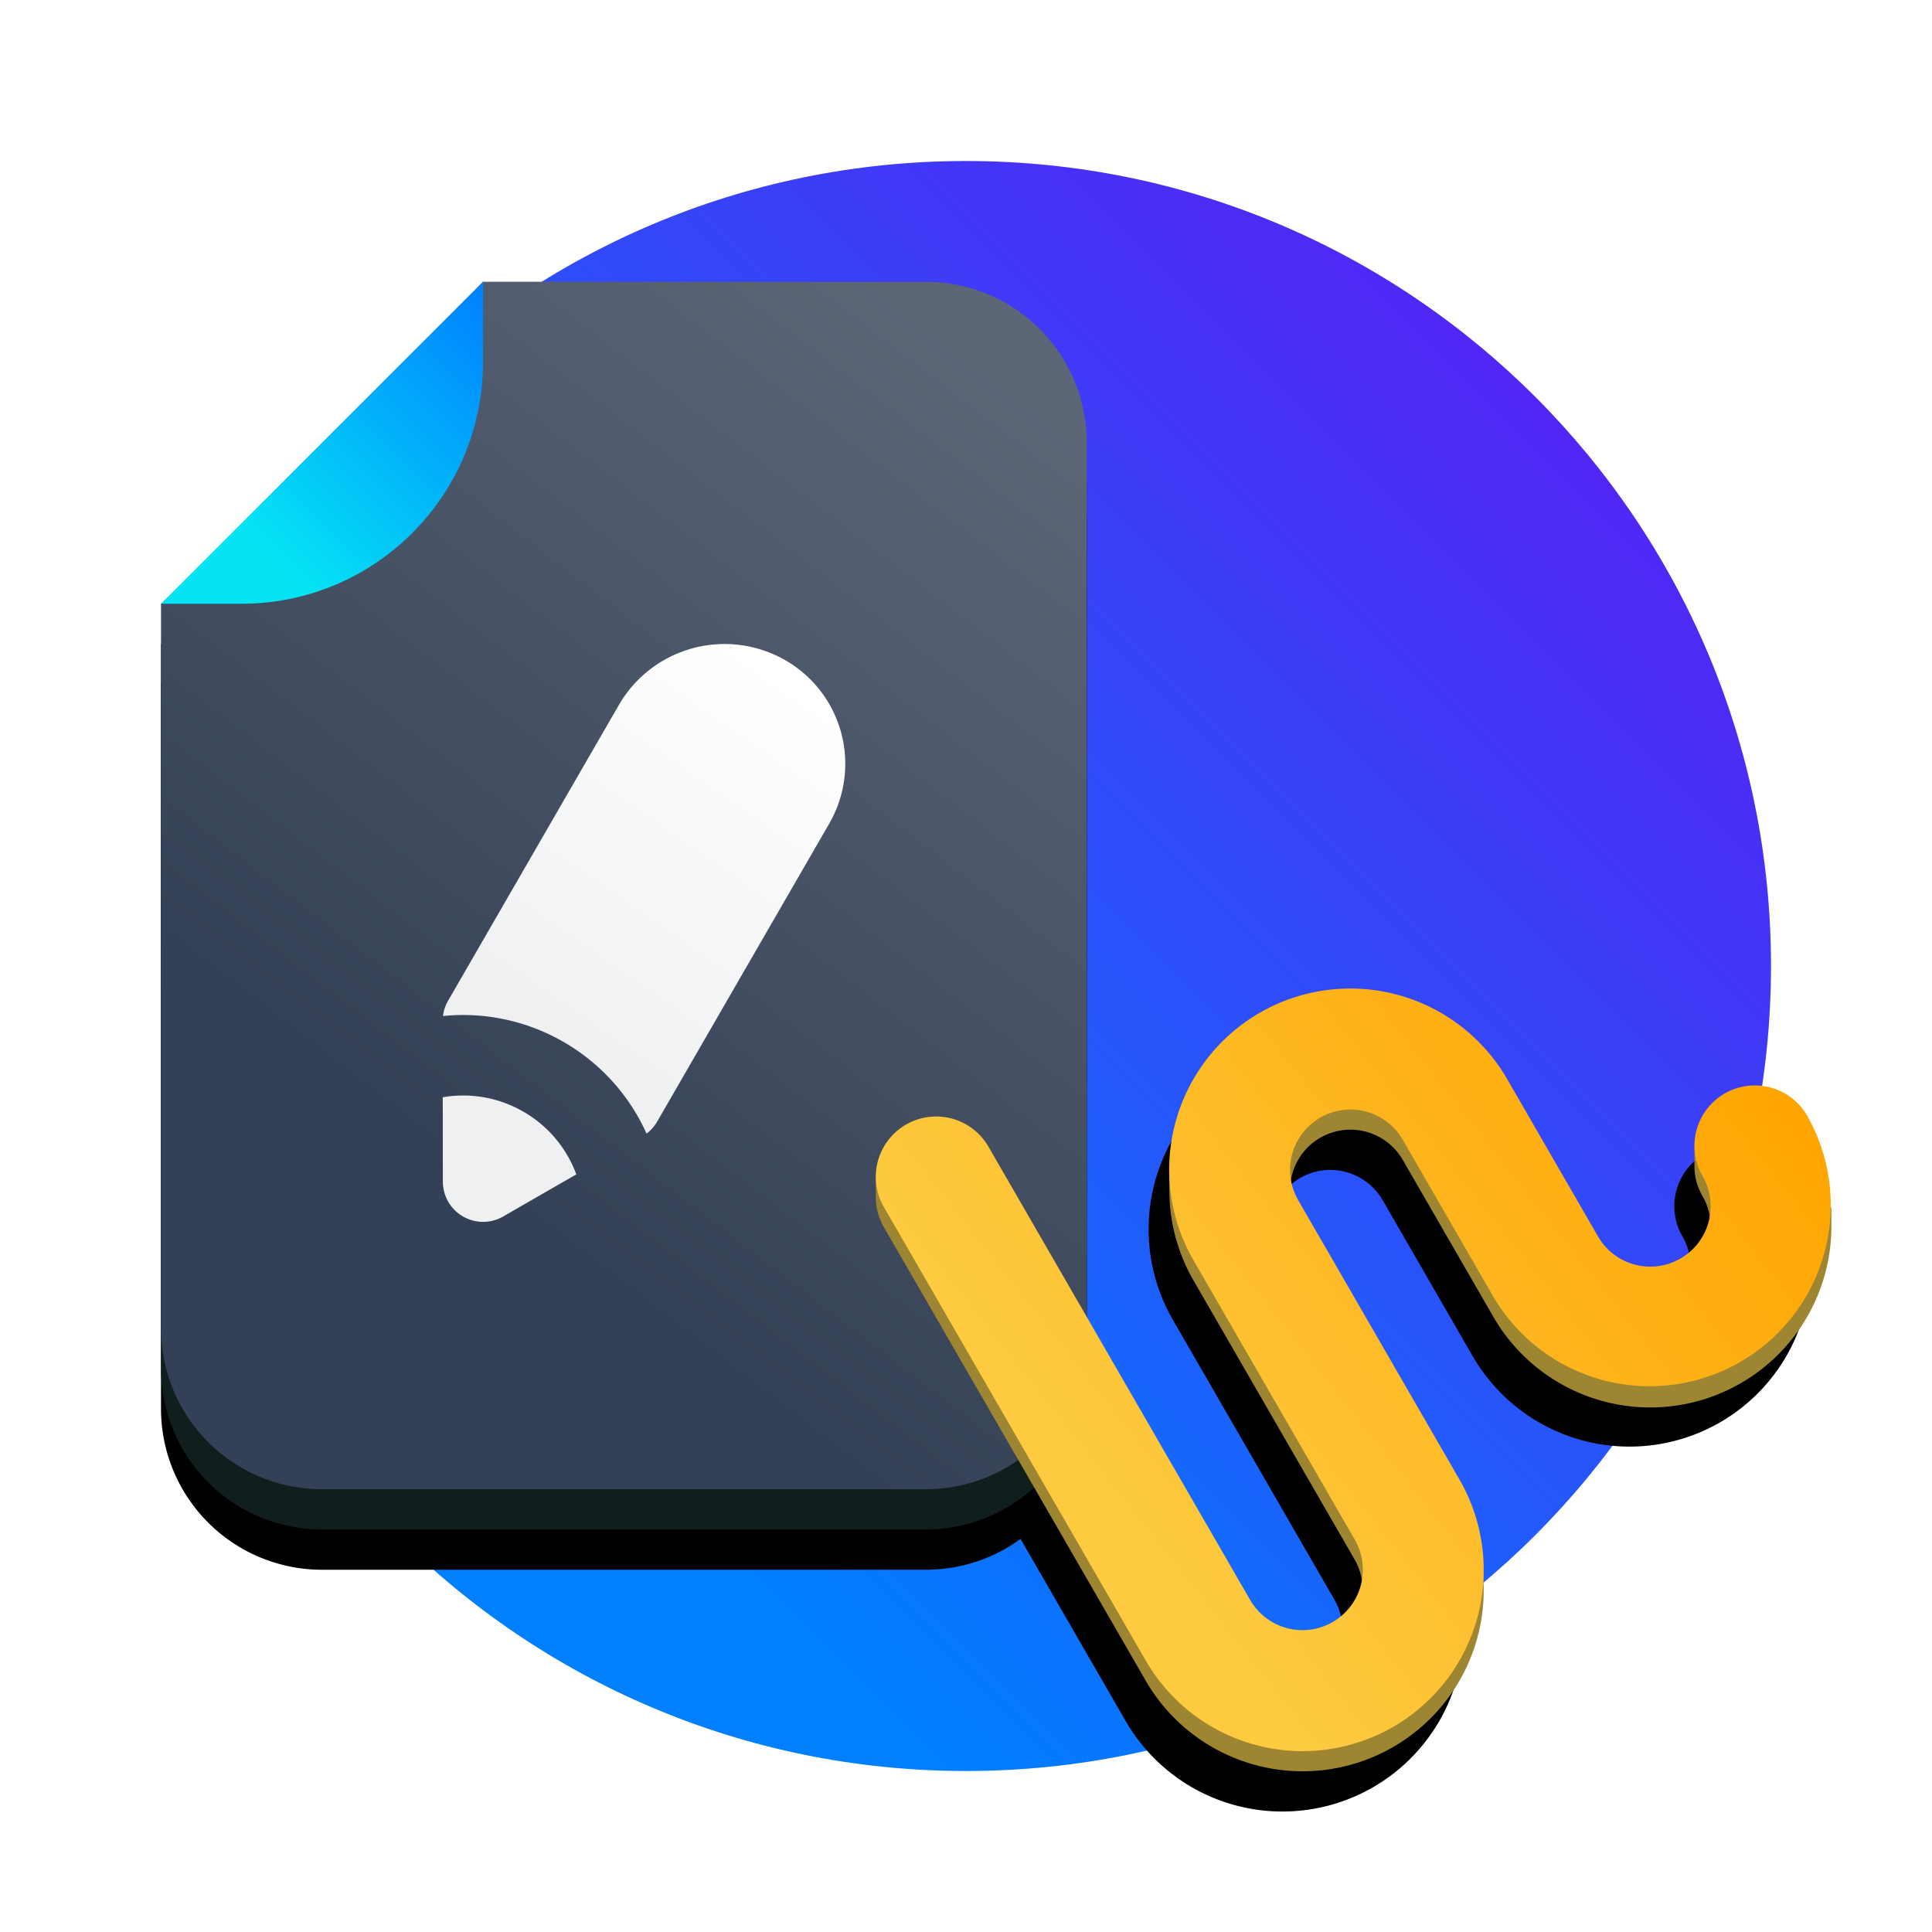 <svg xmlns="http://www.w3.org/2000/svg" xmlns:xlink="http://www.w3.org/1999/xlink" width="96" height="96"><defs><linearGradient id="a" x1="0%" x2="100%" y1="100%" y2="0%"><stop offset="0%" stop-color="#007FFF"/><stop offset="24.65%" stop-color="#007FFF"/><stop offset="100%" stop-color="#6610F2"/></linearGradient><linearGradient id="d" x1="20.611%" x2="78.803%" y1="100%" y2=".996%"><stop offset="0%" stop-color="#344055"/><stop offset="25%" stop-color="#344055"/><stop offset="100%" stop-color="#5D6677"/></linearGradient><linearGradient id="e" x1="25.736%" x2="74.264%" y1="100%" y2="0%"><stop offset="0%" stop-color="#EFF0F2"/><stop offset="24.731%" stop-color="#EFF0F2"/><stop offset="100%" stop-color="#FFF"/></linearGradient><linearGradient id="f" x1="0%" x2="100%" y1="100%" y2="0%"><stop offset="0%" stop-color="#04E4F4"/><stop offset="24.722%" stop-color="#04E4F4"/><stop offset="100%" stop-color="#007FFF"/></linearGradient><linearGradient id="g" x1="0%" x2="100%" y1="81.787%" y2="18.213%"><stop offset="0%" stop-color="#FDCA40"/><stop offset="24.609%" stop-color="#FDCA40"/><stop offset="100%" stop-color="#FFA400"/></linearGradient><filter id="b" width="118.3%" height="120.8%" x="-9.1%" y="-10.4%" filterUnits="objectBoundingBox"><feOffset in="SourceAlpha" result="shadowOffsetOuter1"/><feGaussianBlur in="shadowOffsetOuter1" result="shadowBlurOuter1" stdDeviation="2.5"/><feColorMatrix in="shadowBlurOuter1" values="0 0 0 0 0.063 0 0 0 0 0.118 0 0 0 0 0.118 0 0 0 0.3 0"/></filter><path id="c" d="M46 18a8 8 0 0 1 8 8v44c0 .056 0 .11-.002.166l7.118 12.329.093.15a3 3 0 0 0 5.103-3.15l-8-13.857-.13-.231a9 9 0 0 1 15.719-8.769l4.5 7.795.092.15a3 3 0 0 0 5.104-3.15l-.084-.156a3 3 0 0 1 5.28-2.844 9 9 0 0 1-15.588 9l-4.5-7.795-.093-.15a3 3 0 0 0-5.104 3.15l8 13.857.13.231a9 9 0 0 1-15.718 8.769l-5.21-9.027A7.964 7.964 0 0 1 46 78H16a8 8 0 0 1-8-8V34l8-7 8-9Z"/></defs><g fill="none" fill-rule="evenodd"><path fill="url(#a)" d="M88 48c0 22.091-17.909 40-40 40S8 70.091 8 48 25.909 8 48 8s40 17.909 40 40"/><use xlink:href="#c" fill="#000" filter="url(#b)" style="mix-blend-mode:multiply"/><path fill="#101E1E" d="M8 32v36a8 8 0 0 0 8 8h30a8 8 0 0 0 8-8V24a8 8 0 0 0-8-8H24l-8 9-8 7Z"/><path fill="url(#d)" d="M8 30v36a8 8 0 0 0 8 8h30a8 8 0 0 0 8-8V22a8 8 0 0 0-8-8H24l-8 9-8 7Z"/><path fill="url(#e)" d="M26.01 55.24a5.976 5.976 0 0 1 2.627 3.114l-3.634 2.092a1.992 1.992 0 0 1-.864.262l-.147.005a2 2 0 0 1-1.987-1.998L22 54.522a5.976 5.976 0 0 1 4.01.718Zm12.967-22.46a5.935 5.935 0 0 1 2.371 7.878l-.142.262-1 1.732-7.551 13.079a2 2 0 0 1-.528.596 9.974 9.974 0 0 0-4.117-4.55 9.972 9.972 0 0 0-5.999-1.291c.031-.265.117-.522.251-.755l8.553-14.811.055-.088a6.067 6.067 0 0 1 8.107-2.051Z"/><path fill="url(#f)" d="M24 14v4c0 6.627-5.373 12-12 12H8l16-16Z"/><path fill="#9D8532" d="M62.607 51.344A9 9 0 0 1 74.9 54.638l4.5 7.795.092.15a3 3 0 0 0 5.104-3.15l-.084-.156A2.982 2.982 0 0 1 84.195 58v-1h.149a3 3 0 0 1 5.45-.567A8.968 8.968 0 0 1 90.952 60H91v.823a9 9 0 0 1-16.795 4.61l-4.5-7.795-.093-.15a3 3 0 0 0-5.104 3.15l8 13.857.13.231a9 9 0 0 1-15.718 8.769l-13-22.517-.084-.155a2.982 2.982 0 0 1-.318-1.323l-.003-1h.167a3 3 0 0 1 5.434-.522l13 22.517.093.15a3 3 0 0 0 5.103-3.15l-8-13.857-.13-.231A8.952 8.952 0 0 1 58.107 59l-.001-1h.073a8.986 8.986 0 0 1 4.429-6.656Z"/><path fill="url(#g)" d="M45.018 55.88a3 3 0 0 0-1.182 3.943l.084.155 13 22.517a9 9 0 0 0 15.718-8.769l-.13-.231-8-13.857a3 3 0 0 1 5.104-3.15l.093.15 4.5 7.795a9 9 0 0 0 15.588-9 3 3 0 0 0-5.28 2.844l.084.156a3 3 0 0 1-5.104 3.15l-.092-.15-4.5-7.795a9 9 0 0 0-15.718 8.769l.13.231 8 13.857a3 3 0 0 1-5.104 3.15l-.093-.15-13-22.517a3 3 0 0 0-4.098-1.098Z"/></g></svg>